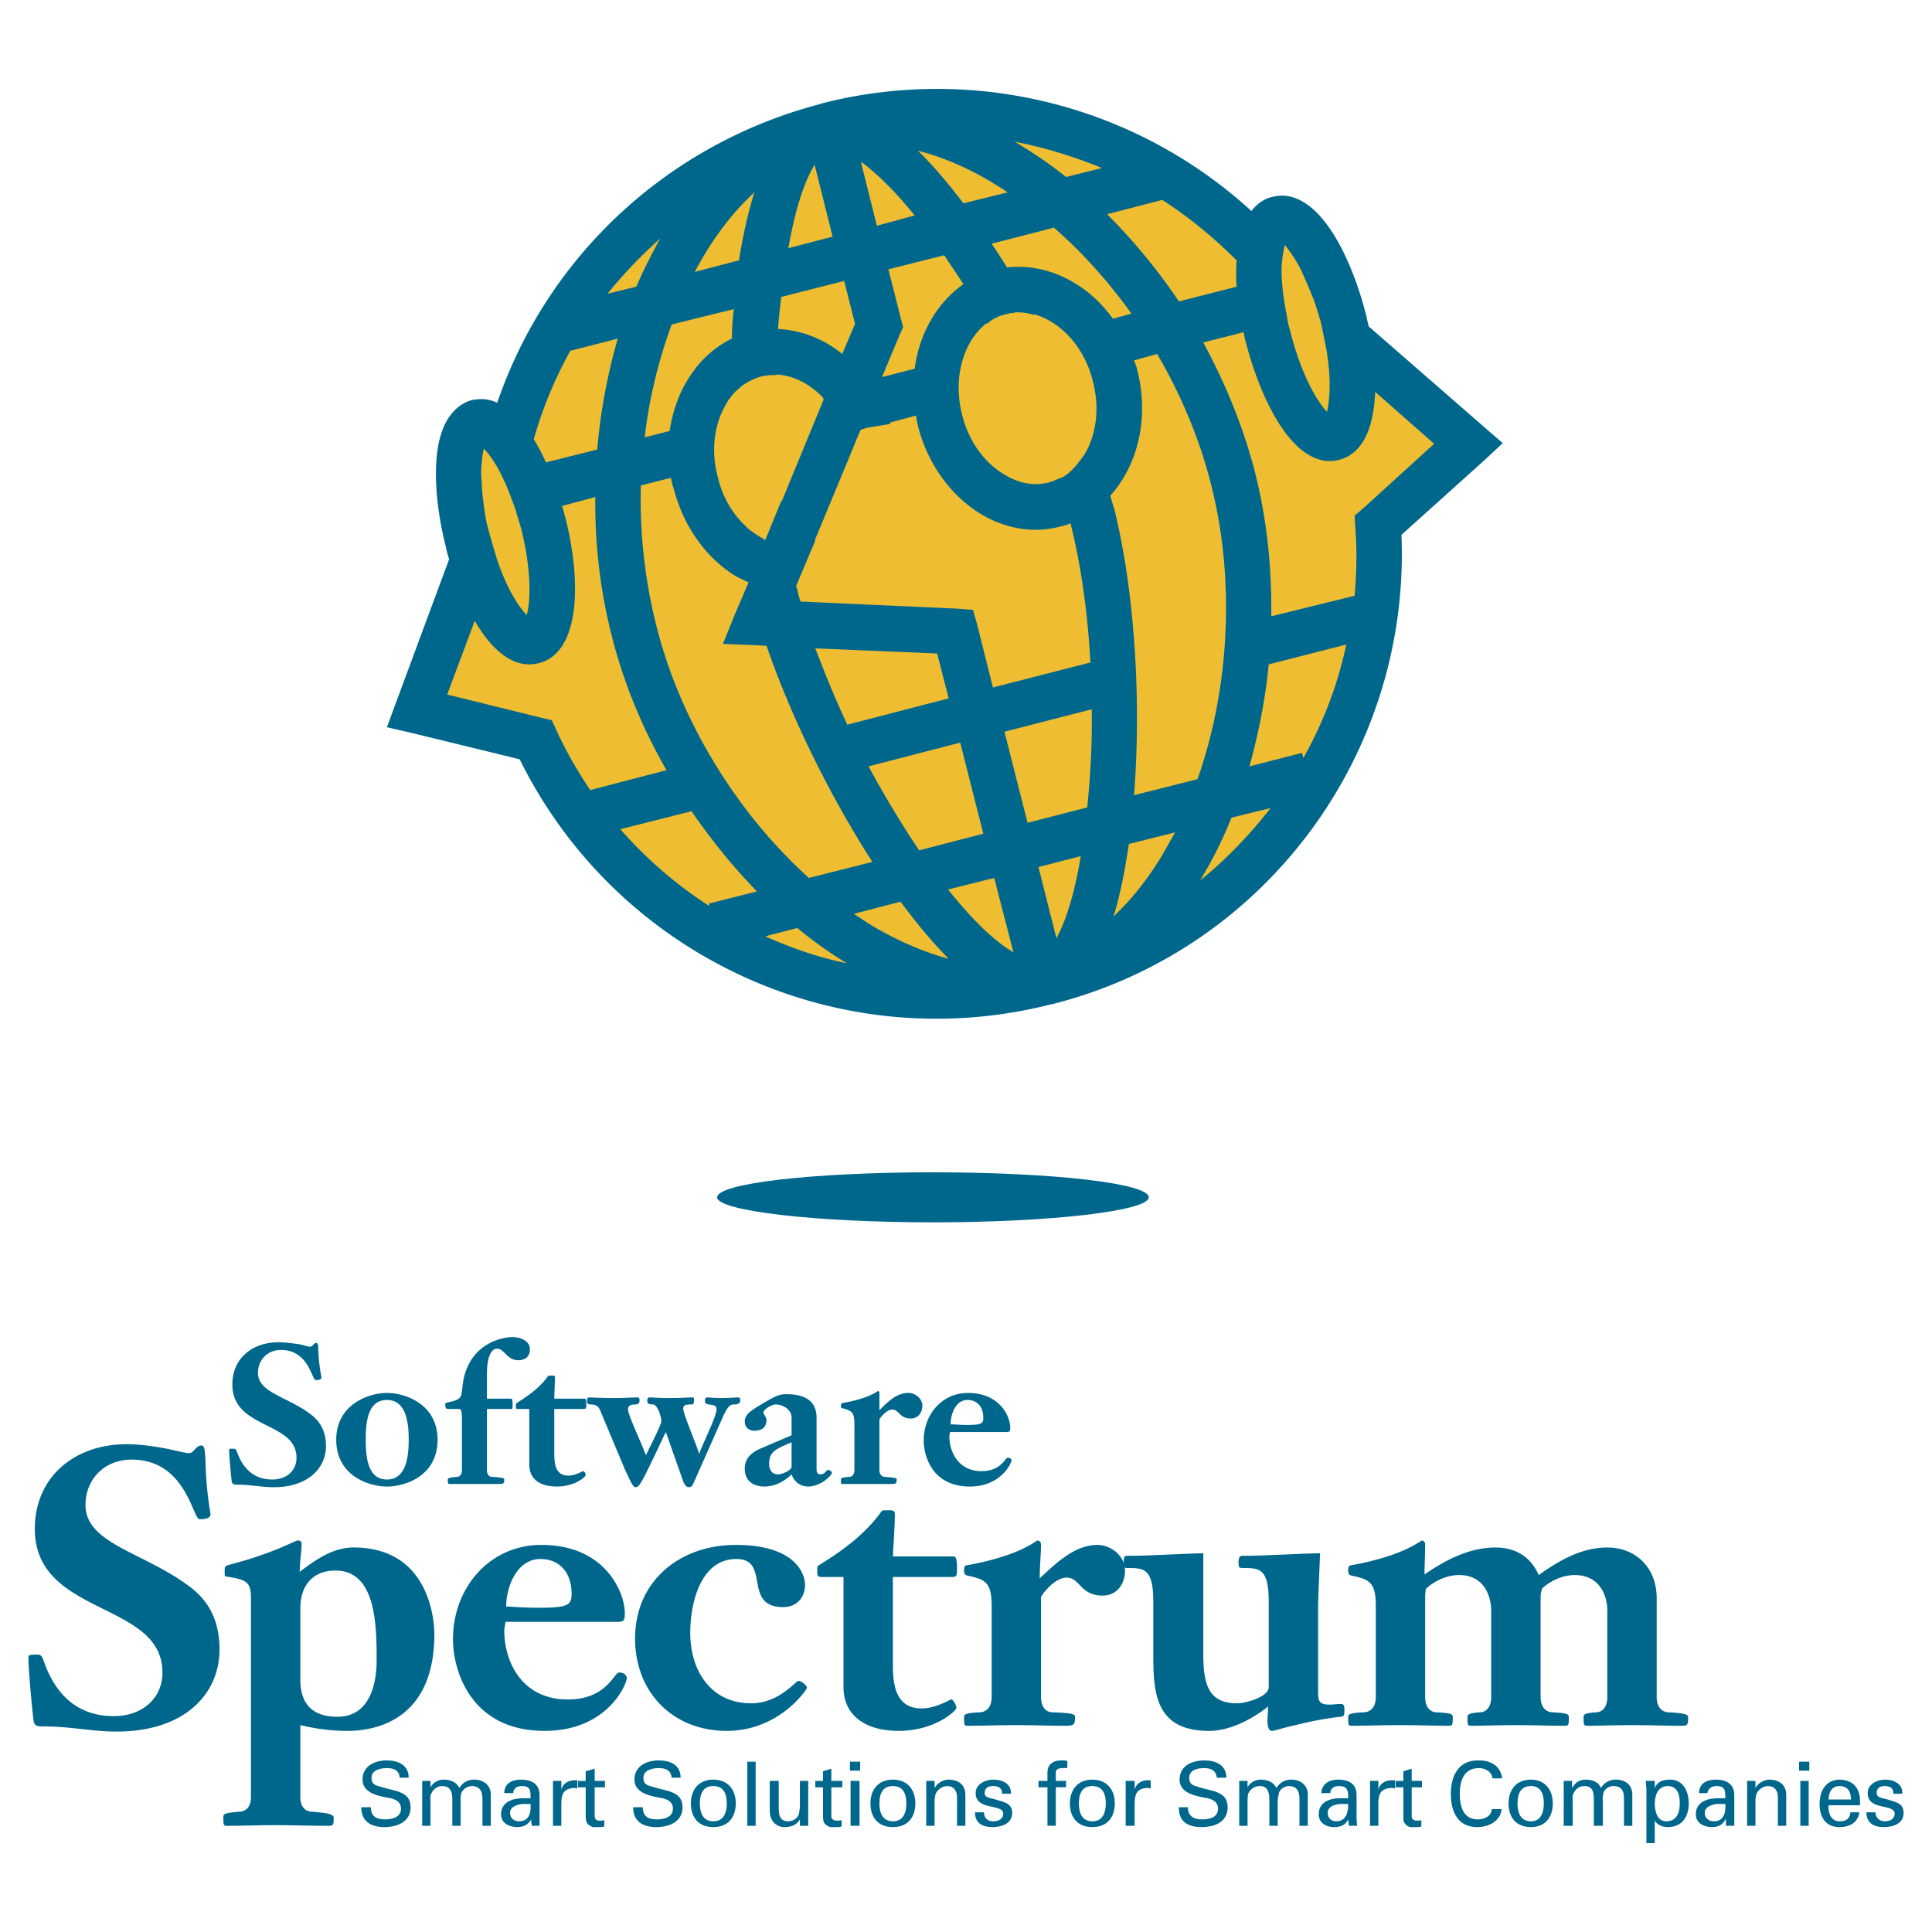 <svg xmlns="http://www.w3.org/2000/svg" width="2500" height="2500" viewBox="0 0 192.756 192.756"><g fill-rule="evenodd" clip-rule="evenodd"><path fill="#fff" d="M0 0h192.756v192.756H0V0z"/><path d="M93.051 121.953c11.9 0 21.562-1.152 21.562-2.496 0-1.408-9.662-2.496-21.562-2.496-11.837 0-21.499 1.088-21.499 2.496 0 1.344 9.662 2.496 21.499 2.496z" fill="#00678c"/><path d="M146.541 44.212l-12.094-10.557c-.127-.575-.256-1.215-.447-1.855-1.535-6.015-4.414-10.494-6.525-9.981-.896.256-1.537 1.471-1.729 3.327-10.686-11.389-27-16.764-43.125-12.605-16.188 4.095-27.96 16.635-31.863 31.671-1.088-1.535-2.176-2.303-3.135-2.047-2.047.512-2.496 5.822-.96 11.836.192.64.32 1.28.512 1.856l-5.567 15.036 11.837 2.879c8.702 18.939 29.944 29.561 50.867 24.25h.064c20.922-5.312 34.486-24.827 33.143-45.621l9.022-8.189z" fill="#eebd31"/><path d="M149.932 44.212l-1.92-1.663-11.453-9.981c-.127-.448-.191-.896-.318-1.344-1.088-4.223-3.264-9.342-6.207-11.069-1.279-.768-2.367-.704-3.07-.512-.641.128-1.408.512-2.111 1.408a46.465 46.465 0 0 0-42.806-10.75h-.064v.064h-.064c-.064 0-.128 0-.192.064-.128 0-.192 0-.256.064h-.064c-15.1 4.095-26.873 15.292-31.799 29.688-.832-.384-1.664-.448-2.56-.256-.704.192-1.664.704-2.431 1.983-1.728 2.879-1.216 8.446-.128 12.668.064.384.192.832.32 1.216l-5.311 14.333-.896 2.431 2.495.576 10.75 2.623c9.662 19.579 31.736 29.88 53.043 24.441h.062c21.307-5.374 35.768-25.017 34.871-46.835l8.254-7.422 1.855-1.727zM131.057 29.88c.256.64.447 1.408.703 2.176.32 1.471.576 2.815.576 2.815.512 2.943.32 5.119.064 6.207-.959-.96-2.559-3.647-3.646-7.934-.193-.64-.32-1.215-.385-1.792v.064s-.127-.64-.256-1.471a20.737 20.737 0 0 1-.256-3.199c.064-1.28.32-2.24.32-2.304.383.448.896 1.152 1.471 2.175 0 0 .77 1.6 1.409 3.263zm-7.678-3.902a17.949 17.949 0 0 0 0 2.624l-5.758 1.471a58.96 58.96 0 0 0-7.166-8.702l5.438-1.407V19.9c2.687 1.726 5.183 3.774 7.486 6.078zm-49.395 12.54c.576-.384 1.216-.768 1.983-.96.768-.191 1.472-.127 1.472-.127v-.064c1.664.064 3.327.896 4.671 2.303l.064.192-4.159 10.109-.064.064v-.064l-1.6 3.903c-.064 0-.128-.064-.192-.128a7.696 7.696 0 0 1-1.023-.64c-.192-.128-.32-.256-.448-.32l-.128-.128-.256-.256c-1.28-1.216-2.239-2.879-2.687-4.799-.704-2.624-.384-5.247.832-7.294.192-.384.512-.768.832-1.152.191-.191.447-.383.703-.639zm-4.671-11.389c1.664-3.135 3.647-5.823 5.951-7.934-.64 2.047-1.152 4.351-1.536 6.782l-4.415 1.152zm11.965 26.809l3.583-8.638.704-1.728.32-.704.64-.192 2.303-.384c-.063-.064-.063-.127-.063-.127l2.623-.704c.064.384.128.704.192 1.024.96 3.775 3.263 6.974 6.335 8.83 2.494 1.472 5.246 1.919 7.869 1.215.385-.064.703-.192 1.023-.32 1.088 4.351 1.729 9.15 1.984 13.885l-9.727 2.495-1.535-6.143-.447-1.6-1.664-.128-15.548-.704c-.128-.384-.256-.768-.32-1.215-.064-.128-.064-.192-.128-.32l1.919-4.543h-.063v.001zm12.925-28.472l1.919 2.879c-2.624 1.855-4.415 4.926-4.863 8.445l-3.263.832 1.791-4.287.32-.704-.192-.704-1.279-5.055 5.567-1.406zm-2.624-10.43c3.007.768 6.015 2.176 8.958 4.159l-4.415 1.087c-1.536-1.983-3.007-3.774-4.543-5.246zm-4.095 7.486l-1.6-6.398c1.664 1.215 3.519 3.071 5.375 5.374l-3.775 1.024zm6.015 42.677l1.152 4.479-10.11 2.623c-1.216-2.559-2.239-5.119-3.199-7.614l12.157.512zm2.303 8.894l2.303 9.085-6.398 1.664c-1.728-2.559-3.455-5.438-5.055-8.381l9.15-2.368zm-1.151 21.562c-2.432-.64-4.927-1.727-7.486-3.199-.64-.384-1.28-.832-1.983-1.28l4.671-1.216c1.599 2.176 3.198 4.096 4.798 5.695zm-.065-6.91l4.607-1.152 1.92 7.422c-1.984-1.151-4.223-3.391-6.527-6.27zm5.631-15.74l8.701-2.239c.064 3.391-.127 6.718-.447 9.79l-5.951 1.535-2.303-9.086zm7.933-27.577c-.191.256-.383.512-.639.832-.193.256-.385.448-.576.64-.32.32-.641.576-1.023.768a2.159 2.159 0 0 0-.385.127 4.444 4.444 0 0 1-.832.32c-1.855.512-3.455-.128-4.479-.768-1.982-1.152-3.583-3.327-4.223-5.95-.959-3.711.128-7.358 2.432-9.149 0 .064 0 .064.064.064 0 0 0-.064.062-.064a3.88 3.88 0 0 1 1.855-.896c.193-.064.449-.128.641-.128h.064c.127-.064.256-.064.32-.064 1.023 0 1.727.256 1.727.256v-.064c2.623.704 5.055 3.263 5.887 6.718.705 2.752.322 5.375-.895 7.358zm-7.677-18.747a75.004 75.004 0 0 0-1.535-2.367l6.207-1.6c2.814 2.432 5.438 5.375 7.74 8.574l-1.855.512c-2.559-3.583-6.591-5.567-10.557-5.119zm5.886-9.021c-1.664-1.344-3.391-2.495-5.119-3.519 3.008.576 5.887 1.472 8.703 2.624l-3.584.895zm-21.05 14.652l-1.28 3.007a10.943 10.943 0 0 0-6.398-2.495c.063-1.088.191-2.175.319-3.199l6.271-1.6 1.088 4.287zm-6.654-7.55c.64-3.647 1.535-6.591 2.623-8.318l1.792 7.167-4.415 1.151zm-5.439 6.078c-.128.96-.192 1.983-.192 2.943-1.855.896-3.391 2.367-4.479 4.223-.896 1.472-1.472 3.199-1.728 4.99l-2.495.641c.447-3.967 1.407-7.742 2.687-11.262l6.207-1.535zm-6.27 16.828c.064.384.128.704.256 1.023.96 3.775 3.199 6.974 6.271 8.83.384.192.768.384 1.216.576l-1.344 3.135-1.216 3.008 3.199.127 1.152.064c2.367 6.911 6.27 14.908 10.557 21.562l-6.334 1.6c-7.166-6.462-12.86-15.676-15.228-25.209a51.302 51.302 0 0 1-1.536-13.948l3.007-.768zM79.55 92.584c1.6 1.344 3.264 2.495 4.927 3.52-2.815-.577-5.566-1.536-8.126-2.688l3.199-.832zm28.282-7.166c-.576 3.455-1.408 6.334-2.432 8.19l-1.793-7.103 4.225-1.087zm3.262 6.014c.705-2.239 1.152-4.734 1.535-7.23l4.607-1.152c-.383.704-.768 1.344-1.152 2.048-1.471 2.495-3.199 4.671-4.99 6.334zm2.047-12.093c.77-9.79 0-20.667-1.982-28.601-.129-.384-.256-.832-.385-1.279 2.752-3.071 3.904-7.742 2.688-12.541-.062-.319-.191-.64-.32-.96l2.305-.64c2.367 4.031 4.223 8.446 5.375 12.989 2.432 9.534 1.855 20.346-1.344 29.432l-6.337 1.6zM65.858 23.802c-.832 1.535-1.663 3.135-2.367 4.799l-2.879.704c1.599-1.984 3.326-3.775 5.246-5.503zM56.9 35l4.735-1.216a57.381 57.381 0 0 0-2.048 11.069l-5.118 1.28c-.384-.832-.768-1.6-1.216-2.304A41.374 41.374 0 0 1 56.9 35zm-8.637 9.789c.064 0 .64.576 1.408 1.919.256.448.448.896.704 1.408.512 1.152 1.087 2.815 1.087 2.815.128.512.32 1.088.512 1.728 1.087 4.287.959 7.422.575 8.702-.768-.768-1.983-2.624-2.943-5.502 0 0-.704-2.24-1.088-3.839-.128-.768-.256-1.472-.32-2.175-.128-.896-.128-1.855-.192-2.432.001-1.153.129-2.049.257-2.624zm6.782 27.064l-1.087-.256-9.342-2.303 2.751-7.358c1.728 3.007 3.967 4.863 6.398 4.223 4.095-1.023 4.287-8.062 2.624-14.588-.128-.384-.192-.768-.32-1.088l3.327-.896a53.363 53.363 0 0 0 1.664 13.948c1.151 4.543 3.007 9.085 5.438 13.309l-7.614 1.983c-1.28-1.919-2.431-3.903-3.391-6.015l-.448-.959zm6.846 10.877l7.103-1.792c1.983 2.879 4.158 5.566 6.526 7.998l-4.799 1.216.064.256a42.12 42.12 0 0 1-8.894-7.678zm57.841 5.119c.064-.128.191-.256.256-.448 1.088-1.792 2.047-3.775 2.879-5.823l3.902-.959c-2.046 2.624-4.414 5.119-7.037 7.23zm10.172-12.732l-5.246 1.344c.896-3.264 1.6-6.718 1.92-10.174l7.742-1.983a39.777 39.777 0 0 1-4.287 11.325l-.129-.512zm6.08-24.378l-.832.704.064 1.151c.191 2.304.127 4.543-.064 6.847l-8.318 2.047c.064-4.863-.447-9.726-1.6-14.268-1.152-4.543-2.943-8.894-5.182-13.053l4.029-1.024c.064.384.129.768.256 1.152 1.088 4.159 3.264 9.342 6.207 11.069 1.279.768 2.367.704 3.072.512 2.43-.64 3.455-3.327 3.582-6.782l5.887 5.183-7.101 6.462zM21.006 151.064c0 .385-.448.512-1.087.512-.704 0-1.344-5.951-6.782-5.951-2.688 0-4.607 1.92-4.607 4.543 0 3.904 6.014 4.736 10.557 8.254 2.047 1.6 2.815 3.711 2.815 6.143 0 4.416-3.455 8.191-10.237 8.191-2.688 0-4.479-.514-7.486-.514-.448 0-.768-.062-.832-.574-.128-1.025-.512-4.992-.512-6.336 0-.191.128-.256.896-.256.448 0 .512.32.768 1.023 1.151 3.008 3.263 5.119 6.846 5.119 2.879 0 4.862-1.791 4.862-4.35 0-7.166-12.732-5.566-12.732-14.332 0-5.184 3.967-8.447 9.149-8.447 1.536 0 2.943.256 4.031.449 1.152.256 1.92.447 2.24.447.384 0 .704-.768 1.152-.768.32 0 .384.191.448 1.406.063 3.201.511 5.315.511 5.441zM25.037 159.383c0-1.6-.512-1.791-2.559-2.111-.064 0-.064-.256-.064-.512 0-.385 0-.512.448-.641 4.479-1.152 6.59-2.432 6.846-2.432.192 0 .384.129.384.256 0 .961-.191 1.855-.191 2.879 1.6-1.215 3.327-2.43 5.374-2.43 7.614 0 8.062 7.357 8.062 8.637 0 7.742-4.799 9.662-8.702 9.662-1.535 0-3.071-.193-4.671-.576v7.166c0 1.408.96 1.471 1.152 1.471 1.408.129 1.984.193 2.175.514 0 .768 0 .895-.512.895-1.983 0-3.583-.064-5.311-.064-1.664 0-3.263.064-4.863.064-.32 0-.32-.127-.32-.895 0-.32.192-.385 1.6-.514.192 0 1.151-.062 1.151-1.471v-19.898h.001zm4.926 8.189c0 2.559 1.344 3.711 3.711 3.711 3.071 0 3.903-3.008 3.903-5.631 0-3.52-.064-8.957-4.095-8.957-2.112 0-3.52 1.279-3.52 3.838v7.039h.001zM50.438 161.814c-.063.447-.128.703-.128.832 0 3.197 1.792 6.91 6.334 6.91 3.903 0 4.607-2.688 5.119-2.688.384 0 .768.191.768.574 0 .576-1.919 5.248-8.189 5.248-7.422 0-9.15-6.078-9.15-9.15 0-5.055 3.583-9.404 8.83-9.404 6.462 0 8.318 4.861 8.318 6.781 0 .832-.128.896-.768.896H50.438v.001zm3.199-1.408c3.071 0 3.391-.256 3.391-1.408 0-1.982-1.087-3.455-3.135-3.455-2.303 0-3.391 2.752-3.391 4.734 1.088.065 2.112.129 3.135.129zM80.51 168.404c0 .127-2.751 4.287-7.998 4.287-5.438 0-9.149-3.904-9.149-9.215 0-5.758 4.479-9.34 10.045-9.34 6.078 0 6.91 3.006 6.91 3.967 0 1.279-.832 2.238-2.176 2.238-4.095 0-1.215-4.799-4.67-4.799-3.647 0-4.607 4.543-4.607 7.359 0 3.773 2.047 7.037 6.079 7.037 2.815 0 4.415-2.24 4.734-2.24.256.001.832.45.832.706zM95.162 155.287c.192 0 .32.256.32 1.152s-.063.896-.64.896h-5.758v8.701c0 1.92.192 4.414 2.879 4.414 1.407 0 2.815-.895 2.943-.895.192 0 .512.574.512.83 0 .32-2.176 2.305-5.759 2.305-3.391 0-5.502-1.6-5.502-4.352v-11.004h-2.239c-.384 0-.384-.258-.384-.641 0-.385.064-.447.128-.512 3.392-2.047 5.119-3.775 6.271-5.375.064-.129.192-.129.832-.129.32 0 .512.064.512.385 0 1.408-.128 2.752-.192 4.223h6.077v.002zM98.938 160.277c0-2.367-.576-2.686-2.368-3.07-.319-.064-.384-.191-.384-.576 0-.191.064-.447.192-.447 5.438-.961 6.974-2.496 7.167-2.496.062 0 .318.129.318.385 0 .959-.127 2.047-.127 3.391 1.6-1.471 3.455-3.326 5.758-3.326 1.344 0 2.752 1.086 2.752 2.559 0 1.279-.768 2.496-2.24 2.496-2.238 0-2.238-1.793-3.582-1.793-1.152 0-2.305 1.473-2.561 1.92v9.98c0 1.408.896 1.537 1.088 1.537 2.049.062 2.305.191 2.305.447 0 .768-.064.896-1.023.896-1.537 0-3.137-.064-4.863-.064-1.664 0-3.328.064-4.863.064-.32 0-.32-.129-.32-.896 0-.256.192-.385 1.599-.447.193 0 1.152-.129 1.152-1.537v-9.023z" fill="#00678c"/><path d="M115.061 159.766c0-3.326-.959-3.326-2.623-3.326-.32 0-.32-.129-.32-.641 0-.191 0-.576.256-.576 2.496 0 4.992-.191 7.68-.256v10.109c0 3.072.574 4.863 3.391 4.863.832 0 3.135-.641 3.135-1.6v-8.574c0-3.326-.959-3.326-2.623-3.326-.385 0-.385-.129-.385-.641 0-.191.064-.576.32-.576 2.432 0 4.928-.191 7.807-.256-.064 2.111-.193 4.225-.193 5.631v8.127c0 .959.064 1.344 1.152 1.344.385 0 .703-.064 1.088-.064.191 0 .385 0 .385.512 0 .576 0 .768-.449.768a33.87 33.87 0 0 0-4.414.832c-1.217.256-2.111.576-2.367.576-.193 0-.447-.193-.447-1.023 0-.193.062-.705.062-1.408-1.6 1.279-3.838 2.432-5.887 2.432-5.566 0-5.566-4.096-5.566-7.998v-4.929h-.002zM142.189 169.299c0 1.408.896 1.537 1.088 1.537 1.473.062 1.664.191 1.664.447 0 .768 0 .896-.385.896-1.535 0-3.135-.064-4.861-.064-1.664 0-3.328.064-4.863.064-.32 0-.32-.129-.32-.896 0-.256.191-.385 1.6-.447.191 0 1.152-.129 1.152-1.537v-9.021c0-2.367-.576-2.686-2.367-3.07-.32-.064-.385-.191-.385-.576 0-.191.064-.447.191-.447 5.439-.961 6.975-2.496 7.23-2.496 0 0 .256.129.256.385 0 .959-.064 2.047-.064 3.006 2.24-1.535 4.543-2.686 7.104-2.686 1.982 0 3.52.959 4.287 2.75 1.982-1.406 4.223-2.75 6.846-2.75 2.814 0 4.926 1.982 4.926 5.055v9.852c0 1.408.961 1.537 1.152 1.537 1.408.062 1.984.191 1.984.447 0 .768 0 .896-.705.896-1.535 0-3.199-.064-4.926-.064-1.664 0-3.264.064-4.416.064-.383 0-.383-.129-.383-.896 0-.256.191-.385 1.279-.447.191 0 1.088-.129 1.088-1.537v-8.637c0-1.215-.576-3.52-3.264-3.52-1.791 0-3.264 1.279-3.264 1.408-.127.447-.127.641-.127.896v9.852c0 1.408.959 1.537 1.152 1.537 1.471.062 1.662.191 1.662.447 0 .768 0 .896-.383.896-1.535 0-3.199-.064-4.863-.064s-3.326.064-4.479.064c-.385 0-.385-.129-.385-.896 0-.256.256-.385 1.281-.447.191 0 1.086-.129 1.086-1.537v-8.637c0-1.215-.574-3.52-3.199-3.52-1.855 0-3.262 1.279-3.326 1.408-.064.447-.064.641-.064.896v9.852h.001zM32.075 137.436c0 .193-.256.256-.575.256-.384 0-.704-3.006-3.456-3.006-1.343 0-2.303.959-2.303 2.303 0 1.984 3.007 2.367 5.311 4.158 1.023.77 1.472 1.855 1.472 3.137 0 2.174-1.792 4.094-5.183 4.094-1.344 0-2.304-.256-3.775-.256-.256 0-.384-.064-.448-.32-.064-.512-.256-2.494-.256-3.199 0-.062.064-.062.448-.062.256 0 .256.127.384.447.576 1.535 1.664 2.623 3.456 2.623 1.471 0 2.431-.896 2.431-2.176 0-3.646-6.398-2.814-6.398-7.293 0-2.623 1.984-4.223 4.607-4.223.768 0 1.472.127 2.047.191.576.127.96.256 1.088.256.256 0 .384-.385.64-.385.128 0 .192.129.192.705.062 1.599.318 2.687.318 2.75zM33.546 143.643c0-3.584 3.327-4.67 5.055-4.67 1.792 0 5.055 1.086 5.055 4.67 0 3.646-3.263 4.67-5.055 4.67-1.727-.001-5.055-1.024-5.055-4.67zm7.231 0c0-1.727-.256-3.967-2.176-3.967-1.919 0-2.111 2.24-2.111 3.967 0 1.729.192 3.967 2.111 3.967 1.92-.001 2.176-2.239 2.176-3.967zM48.583 139.547h2.432c.064 0 .128.129.128.576 0 .449 0 .449-.256.449h-2.304v6.078c0 .703.448.703.576.703 1.023.064 1.151.127 1.151.256 0 .385-.064.447-.512.447h-4.927c-.192 0-.192-.062-.192-.447 0-.129.128-.191.832-.256.128 0 .576 0 .576-.703v-4.607c0-1.152 0-1.471-.32-1.471h-.96c-.32 0-.384-.064-.384-.514 0-.191 1.152-.191 1.471-.639.128-.064.192-.512.256-1.152.448-4.031 3.711-4.863 4.991-4.863.704 0 1.728.32 1.728 1.217 0 .703-.448 1.088-1.152 1.088-1.152 0-1.408-1.152-2.111-1.152s-1.024 1.088-1.024 2.496v2.494h.001z" fill="#00678c"/><path d="M58.372 139.547c.064 0 .128.129.128.576 0 .449-.064.449-.32.449h-2.879v4.414c0 .959.064 2.238 1.408 2.238.704 0 1.408-.447 1.472-.447.128 0 .256.256.256.385 0 .191-1.088 1.15-2.879 1.15-1.728 0-2.751-.768-2.751-2.174v-5.566h-1.152c-.192 0-.192-.064-.192-.32 0-.193.064-.193.064-.256 1.664-1.023 2.559-1.855 3.135-2.688.064-.064.128-.064.448-.064.192 0 .256 0 .256.191 0 .705-.064 1.408-.064 2.111h3.07v.001zM66.434 142.875c-.192.32-1.983 4.287-2.496 5.055-.256.383-.32.447-.576.447s-.704-1.152-1.024-1.791l-2.495-5.951c-.192-.447-.576-.512-.896-.512s-.384-.127-.384-.383c0-.193.064-.32.192-.32.384 0 1.215.064 2.303.064 1.536 0 1.919-.064 2.495-.064.256 0 .256.127.256.32 0 .127-.064.383-.384.383s-.768 0-.768.512 1.215 3.072 1.792 4.543c.192-.447 1.535-3.006 1.535-3.391 0-.447-.384-1.664-.832-1.664-.576 0-.576-.191-.576-.383 0-.193.064-.32.191-.32.384 0 .832.064 2.048.064 1.28 0 1.792-.064 2.239-.064.192 0 .192.064.192.32 0 .127 0 .383-.255.383-.384 0-.832 0-.832.385 0 .576 1.343 3.646 1.6 4.543.256-.832 1.728-3.711 1.728-4.416 0-.383-.192-.447-.768-.512-.384-.064-.384-.191-.384-.383 0-.193.064-.32.192-.32.32 0 .704.064 1.344.064.896 0 1.408-.064 1.664-.064s.32 0 .32.32c0 .127-.064.383-.576.383-.32 0-.576 0-1.088 1.088l-3.007 6.783c-.128.318-.256.383-.512.383-.192 0-.448-.32-.576-.768l-1.662-4.734zM81.47 146.65c0 .191.063.447.384.447.512 0 .512-.447.832-.447.064 0 .32.191.32.256 0 .318-1.151 1.406-2.367 1.406-.768 0-1.407-.447-1.664-1.215-.704.703-1.664 1.215-2.688 1.215-1.151 0-1.983-.574-1.983-1.791 0-1.215.96-1.727 1.536-1.982l3.135-1.344v-1.793c0-.703-.768-1.279-1.6-1.279-.32 0-1.216.449-1.216.832 0 .064.32.512.32.703 0 .705-.448 1.088-1.216 1.088-.512 0-.96-.318-.96-.895 0-.641.384-1.023 1.855-1.855 1.408-.832 1.664-.896 2.368-.896 2.943 0 2.943 1.855 2.943 2.432v5.118h.001zm-2.495-2.752c-1.664.703-2.239.959-2.239 2.176 0 .447.192 1.023.896 1.023.384 0 1.343-.385 1.343-.768v-2.431zM85.245 142.107c0-1.217-.256-1.344-1.152-1.6-.192 0-.192-.064-.192-.256 0-.129.064-.193.064-.256 2.751-.449 3.583-1.217 3.647-1.217 0 0 .128.064.128.129v1.791c.768-.768 1.664-1.727 2.879-1.727.704 0 1.407.574 1.407 1.279 0 .703-.448 1.279-1.151 1.279-1.152 0-1.152-.896-1.855-.896-.576 0-1.152.768-1.28.961v5.055c0 .703.512.703.576.703 1.023.064 1.151.127 1.151.256 0 .385-.064.447-.512.447h-4.927c-.128 0-.128-.062-.128-.447 0-.129.064-.191.768-.256.128 0 .576 0 .576-.703v-4.542h.001zM94.778 142.875c0 .191-.064.32-.064.383 0 1.6.896 3.52 3.2 3.52 1.982 0 2.367-1.344 2.623-1.344.127 0 .385.064.385.256 0 .256-1.025 2.623-4.16 2.623-3.775 0-4.606-3.07-4.606-4.605 0-2.561 1.792-4.734 4.415-4.734 3.264 0 4.223 2.43 4.223 3.455 0 .383-.064.447-.385.447h-5.631v-.001zm1.6-.703c1.536 0 1.728-.129 1.728-.705 0-1.023-.512-1.791-1.6-1.791-1.151 0-1.664 1.408-1.664 2.432.512-.001 1.024.064 1.536.064zM37.002 180.305c0 .896.511 1.215 1.407 1.215.704 0 1.6-.191 1.6-1.086 0-.641-.512-.896-1.023-1.023-1.088-.193-2.815-.449-2.815-1.857 0-1.406 1.28-1.918 2.431-1.918 1.088 0 2.176.447 2.176 1.727h-.896c-.064-.768-.64-.959-1.28-.959s-1.535.191-1.535.959.512.768 1.087.959c1.216.385 2.815.385 2.815 1.984 0 1.473-1.344 1.984-2.624 1.984-1.343 0-2.303-.576-2.303-1.984h.96v-.001zM42.952 178.32c.256-.51.832-.768 1.28-.768.832 0 1.344.32 1.6.832.32-.512.768-.832 1.472-.832 1.023 0 1.663.641 1.663 1.473v3.135h-.832v-2.623c0-.641-.128-1.344-1.088-1.344-.256 0-.832.191-1.023.703-.128.449-.064.896-.064.961v2.303h-.832v-2.623c0-.768-.191-1.344-1.023-1.344-.32 0-.832.191-1.088.768-.128.191-.064.832-.064.896v2.303h-.832v-4.479h.832v.639h-.001zM52.933 179.41c0-.77 0-1.217-.896-1.217-.448 0-.832.256-.832.703h-.895c0-.959.768-1.344 1.664-1.344.896 0 1.855.32 1.855 1.537V182.159h-.576c-.064 0-.192.064-.192-.064-.064-.191-.064-.383-.064-.576-.32.576-.832.77-1.408.77-.768 0-1.6-.385-1.6-1.281 0-1.215 1.152-1.598 2.175-1.598h.769zm-.831.574c-.512.064-1.215.256-1.215.896 0 .512.384.832.896.832 1.024 0 1.216-.896 1.151-1.729h-.832v.001zM56.004 182.16h-.832v-4.479h.832v.896c.128-.641.704-.961 1.344-.961h.256v.832c-.128-.064-.256-.064-.32-.064-1.087.064-1.28.641-1.28 1.6v2.176zM58.436 177.682v-.959l.896-.256v1.215h1.024v.639h-1.024v2.881c0 .318.192.447.512.447.128 0 .32 0 .448-.064v.641c-.192.064-.384.064-.576.064h-.575c-.128-.064-.32-.129-.512-.32-.128-.191-.192-.256-.192-.832v-2.816h-.768v-.639h.767v-.001zM64.13 180.305c0 .896.512 1.215 1.408 1.215.704 0 1.6-.191 1.6-1.086 0-.641-.512-.896-1.024-1.023-1.087-.193-2.815-.449-2.815-1.857 0-1.406 1.28-1.918 2.431-1.918 1.152 0 2.175.447 2.175 1.727h-.895c-.064-.768-.64-.959-1.28-.959s-1.535.191-1.535.959.512.768 1.087.959c1.216.385 2.815.385 2.815 1.984 0 1.473-1.344 1.984-2.624 1.984-1.344 0-2.304-.576-2.304-1.984h.961v-.001zM73.408 179.92c0 1.408-.768 2.369-2.24 2.369-1.471 0-2.239-.961-2.239-2.369 0-1.342.768-2.367 2.239-2.367 1.472 0 2.24 1.025 2.24 2.367zm-2.24 1.793c1.024 0 1.344-.832 1.344-1.793 0-.959-.32-1.727-1.344-1.727-1.023 0-1.343.768-1.343 1.727 0 .961.32 1.793 1.343 1.793zM74.56 182.16v-6.398h.832v6.398h-.832zM79.806 177.682h.832v4.479h-.832v-.641c-.32.576-.896.77-1.535.77-.896 0-1.472-.705-1.472-1.6v-3.008h.896v2.688c0 .768.128 1.344.96 1.344.32 0 .832-.193 1.023-.641.128-.447.128-.959.128-1.088v-2.303zM82.11 177.682v-.959l.832-.256v1.215h1.088v.639h-1.088v2.881c0 .318.256.447.576.447.128 0 .32 0 .448-.064v.641c-.192.064-.384.064-.576.064h-.575c-.128-.064-.32-.129-.512-.32-.128-.191-.192-.256-.192-.832v-2.816h-.768v-.639h.767v-.001zM84.861 182.16v-4.479h.896v4.479h-.896zm-.064-6.398h1.023v.896h-1.023v-.896zM91.323 179.92c0 1.408-.768 2.369-2.239 2.369s-2.24-.961-2.24-2.369c0-1.342.768-2.367 2.24-2.367s2.239 1.025 2.239 2.367zm-2.239 1.793c1.024 0 1.343-.832 1.343-1.793 0-.959-.319-1.727-1.343-1.727s-1.344.768-1.344 1.727c0 .961.32 1.793 1.344 1.793zM93.243 178.385c.32-.574.96-.832 1.408-.832.319 0 1.663.064 1.663 1.537v3.07h-.832v-2.814c0-.705-.32-1.152-1.023-1.152 0 0-.448 0-.832.385-.128.127-.384.318-.384 1.15v2.432h-.832v-4.479h.832v.703zM99.129 177.553c.832 0 1.793.385 1.729 1.408h-.896c.064-.576-.383-.768-.896-.768-.447 0-.83.191-.83.703 0 .514.768.514 1.088.641.768.256 1.662.32 1.662 1.344 0 1.088-1.088 1.408-1.982 1.408-.961 0-1.729-.385-1.729-1.473h.896c0 .576.383.896.895.896.514 0 1.025-.193 1.025-.768 0-1.025-2.752-.256-2.752-2.049-.001-.893.958-1.342 1.79-1.342zM104.504 182.16v-3.84h-.896v-.639h.896v-.832c0-.959.768-1.215 1.344-1.215.256 0 .447 0 .639.062v.705h-.447c-.447 0-.768.127-.703.576v.703h1.023v.639h-1.023v3.84h-.833v.001zM111.223 179.92c0 1.408-.768 2.369-2.24 2.369-1.471 0-2.238-.961-2.238-2.369 0-1.342.768-2.367 2.238-2.367 1.472 0 2.24 1.025 2.24 2.367zm-2.241 1.793c1.023 0 1.344-.832 1.344-1.793 0-.959-.32-1.727-1.344-1.727s-1.344.768-1.344 1.727c.001.961.321 1.793 1.344 1.793zM113.205 182.16h-.895v-4.479h.895v.896c.129-.641.705-.961 1.279-.961h.32v.832c-.127-.064-.256-.064-.383-.064-1.023.064-1.217.641-1.217 1.6v2.176h.001zM118.516 180.305c0 .896.576 1.215 1.408 1.215.768 0 1.6-.191 1.6-1.086 0-.641-.512-.896-1.023-1.023-1.088-.193-2.816-.449-2.816-1.857 0-1.406 1.281-1.918 2.496-1.918 1.088 0 2.176.447 2.176 1.727h-.959c-.064-.768-.641-.959-1.281-.959-.639 0-1.471.191-1.471.959s.512.768 1.023.959c1.215.385 2.814.385 2.814 1.984 0 1.473-1.279 1.984-2.623 1.984s-2.303-.576-2.238-1.984h.894v-.001zM124.467 178.32c.256-.51.832-.768 1.279-.768.832 0 1.344.32 1.6.832.32-.512.832-.832 1.473-.832 1.023 0 1.662.641 1.662 1.473v3.135h-.832v-2.623c0-.641-.127-1.344-1.088-1.344-.256 0-.83.191-.959.703-.127.449-.127.896-.127.961v2.303h-.832v-2.623c0-.768-.191-1.344-.961-1.344-.383 0-.895.191-1.15.768-.064.191-.064.832-.064.896v2.303h-.832v-4.479h.832v.639h-.001zM134.512 179.41c0-.77-.064-1.217-.959-1.217-.449 0-.832.256-.832.703h-.896c.064-.959.832-1.344 1.664-1.344.959 0 1.855.32 1.855 1.537v2.111c0 .256 0 .576.064.959h-.576c-.129 0-.256.064-.256-.064 0-.191-.064-.383-.064-.576-.256.576-.768.77-1.408.77-.768 0-1.535-.385-1.535-1.281 0-1.215 1.088-1.598 2.176-1.598h.767zm-.832.574c-.576.064-1.215.256-1.215.896 0 .512.383.832.832.832 1.023 0 1.215-.896 1.215-1.729h-.832v.001zM137.52 182.16h-.832v-4.479h.832v.896c.127-.641.703-.961 1.344-.961h.32v.832c-.129-.064-.256-.064-.385-.064-1.088.064-1.279.641-1.279 1.6v2.176zM140.014 177.682v-.959l.832-.256v1.215h1.025v.639h-1.025v2.881c0 .318.256.447.512.447.193 0 .32 0 .449-.064v.641c-.193.064-.385.064-.576.064h-.576c-.127-.064-.32-.129-.447-.32-.193-.191-.193-.256-.193-.832v-2.816h-.768v-.639h.767v-.001zM148.908 177.426c-.064-.641-.703-1.023-1.344-1.023-1.6 0-1.92 1.408-1.92 2.559 0 1.344.385 2.559 1.793 2.559.703 0 1.342-.318 1.406-1.023h.961c-.064 1.088-1.152 1.793-2.432 1.793-1.92 0-2.623-1.537-2.623-3.328 0-1.6.639-3.391 2.814-3.326 1.279 0 2.176.639 2.303 1.791h-.958v-.002zM154.922 179.92c0 1.408-.768 2.369-2.174 2.369-1.473 0-2.24-.961-2.24-2.369 0-1.342.768-2.367 2.24-2.367 1.406 0 2.174 1.025 2.174 2.367zm-2.174 1.793c.959 0 1.279-.832 1.279-1.793 0-.959-.32-1.727-1.279-1.727-1.025 0-1.344.768-1.344 1.727 0 .961.319 1.793 1.344 1.793zM156.842 178.32h.064c.256-.51.768-.768 1.279-.768.832 0 1.344.32 1.535.832.32-.512.832-.832 1.473-.832 1.088 0 1.664.641 1.664 1.473v3.135h-.832v-2.623c0-.641-.064-1.344-1.088-1.344-.256 0-.832.191-.961.703-.127.449-.062.896-.062.961v2.303h-.896v-2.623c0-.768-.127-1.344-.959-1.344-.385 0-.832.191-1.088.768-.129.191-.064.832-.064.896v2.303h-.896v-4.479h.832v.639h-.001zM164.264 178.514c0-.256-.064-.512-.064-.832h.896v.703c.256-.639.832-.832 1.535-.832 1.281 0 1.855 1.152 1.855 2.367 0 1.152-.512 2.369-2.111 2.369-.383 0-.959-.129-1.279-.641v2.24h-.832v-5.374zm2.111-.321c-.959 0-1.279.959-1.279 1.727 0 .832.256 1.793 1.152 1.793 1.088 0 1.344-.961 1.344-1.793 0-.83-.194-1.727-1.217-1.727zM172.135 179.41c0-.77 0-1.217-.896-1.217-.447 0-.832.256-.896.703h-.83c0-.959.768-1.344 1.662-1.344.896 0 1.855.32 1.855 1.537V182.159h-.576c-.062 0-.191.064-.256-.064v-.576h-.062c-.256.576-.768.77-1.344.77-.768 0-1.6-.385-1.6-1.281 0-1.215 1.15-1.598 2.176-1.598h.767zm-.832.574c-.512.064-1.217.256-1.217.896 0 .512.385.832.896.832 1.023 0 1.215-.896 1.152-1.729h-.831v.001zM175.141 178.385c.32-.574.961-.832 1.408-.832.256 0 1.664.064 1.664 1.537v3.07h-.832v-2.814c0-.705-.32-1.152-1.023-1.152 0 0-.447 0-.832.385-.129.127-.385.318-.385 1.15v2.432h-.83v-4.479h.83v.703zM179.619 182.16v-4.479h.832v4.479h-.832zm-.127-6.398h1.023v.896h-1.023v-.896zM182.436 180.113c-.064.768.256 1.6 1.088 1.6.703 0 1.023-.256 1.088-.896h.895c-.127.961-.895 1.473-1.982 1.473-1.408 0-1.984-1.023-1.984-2.305 0-1.344.641-2.432 2.049-2.432 1.344.064 1.982.896 1.982 2.113v.447h-3.136zm2.238-.576c0-.768-.318-1.344-1.15-1.344-.705 0-1.088.576-1.088 1.344h2.238zM188.066 177.553c.832 0 1.791.385 1.727 1.408h-.895c.062-.576-.385-.768-.832-.768-.512 0-.832.191-.832.703 0 .514.768.514 1.088.641.768.256 1.6.32 1.6 1.344 0 1.088-1.088 1.408-1.984 1.408-.959 0-1.727-.385-1.727-1.473h.895c.064.576.385.896.961.896.447 0 .959-.193.959-.768 0-1.025-2.688-.256-2.688-2.049 0-.893.961-1.342 1.728-1.342z" fill="#00678c"/></g></svg>